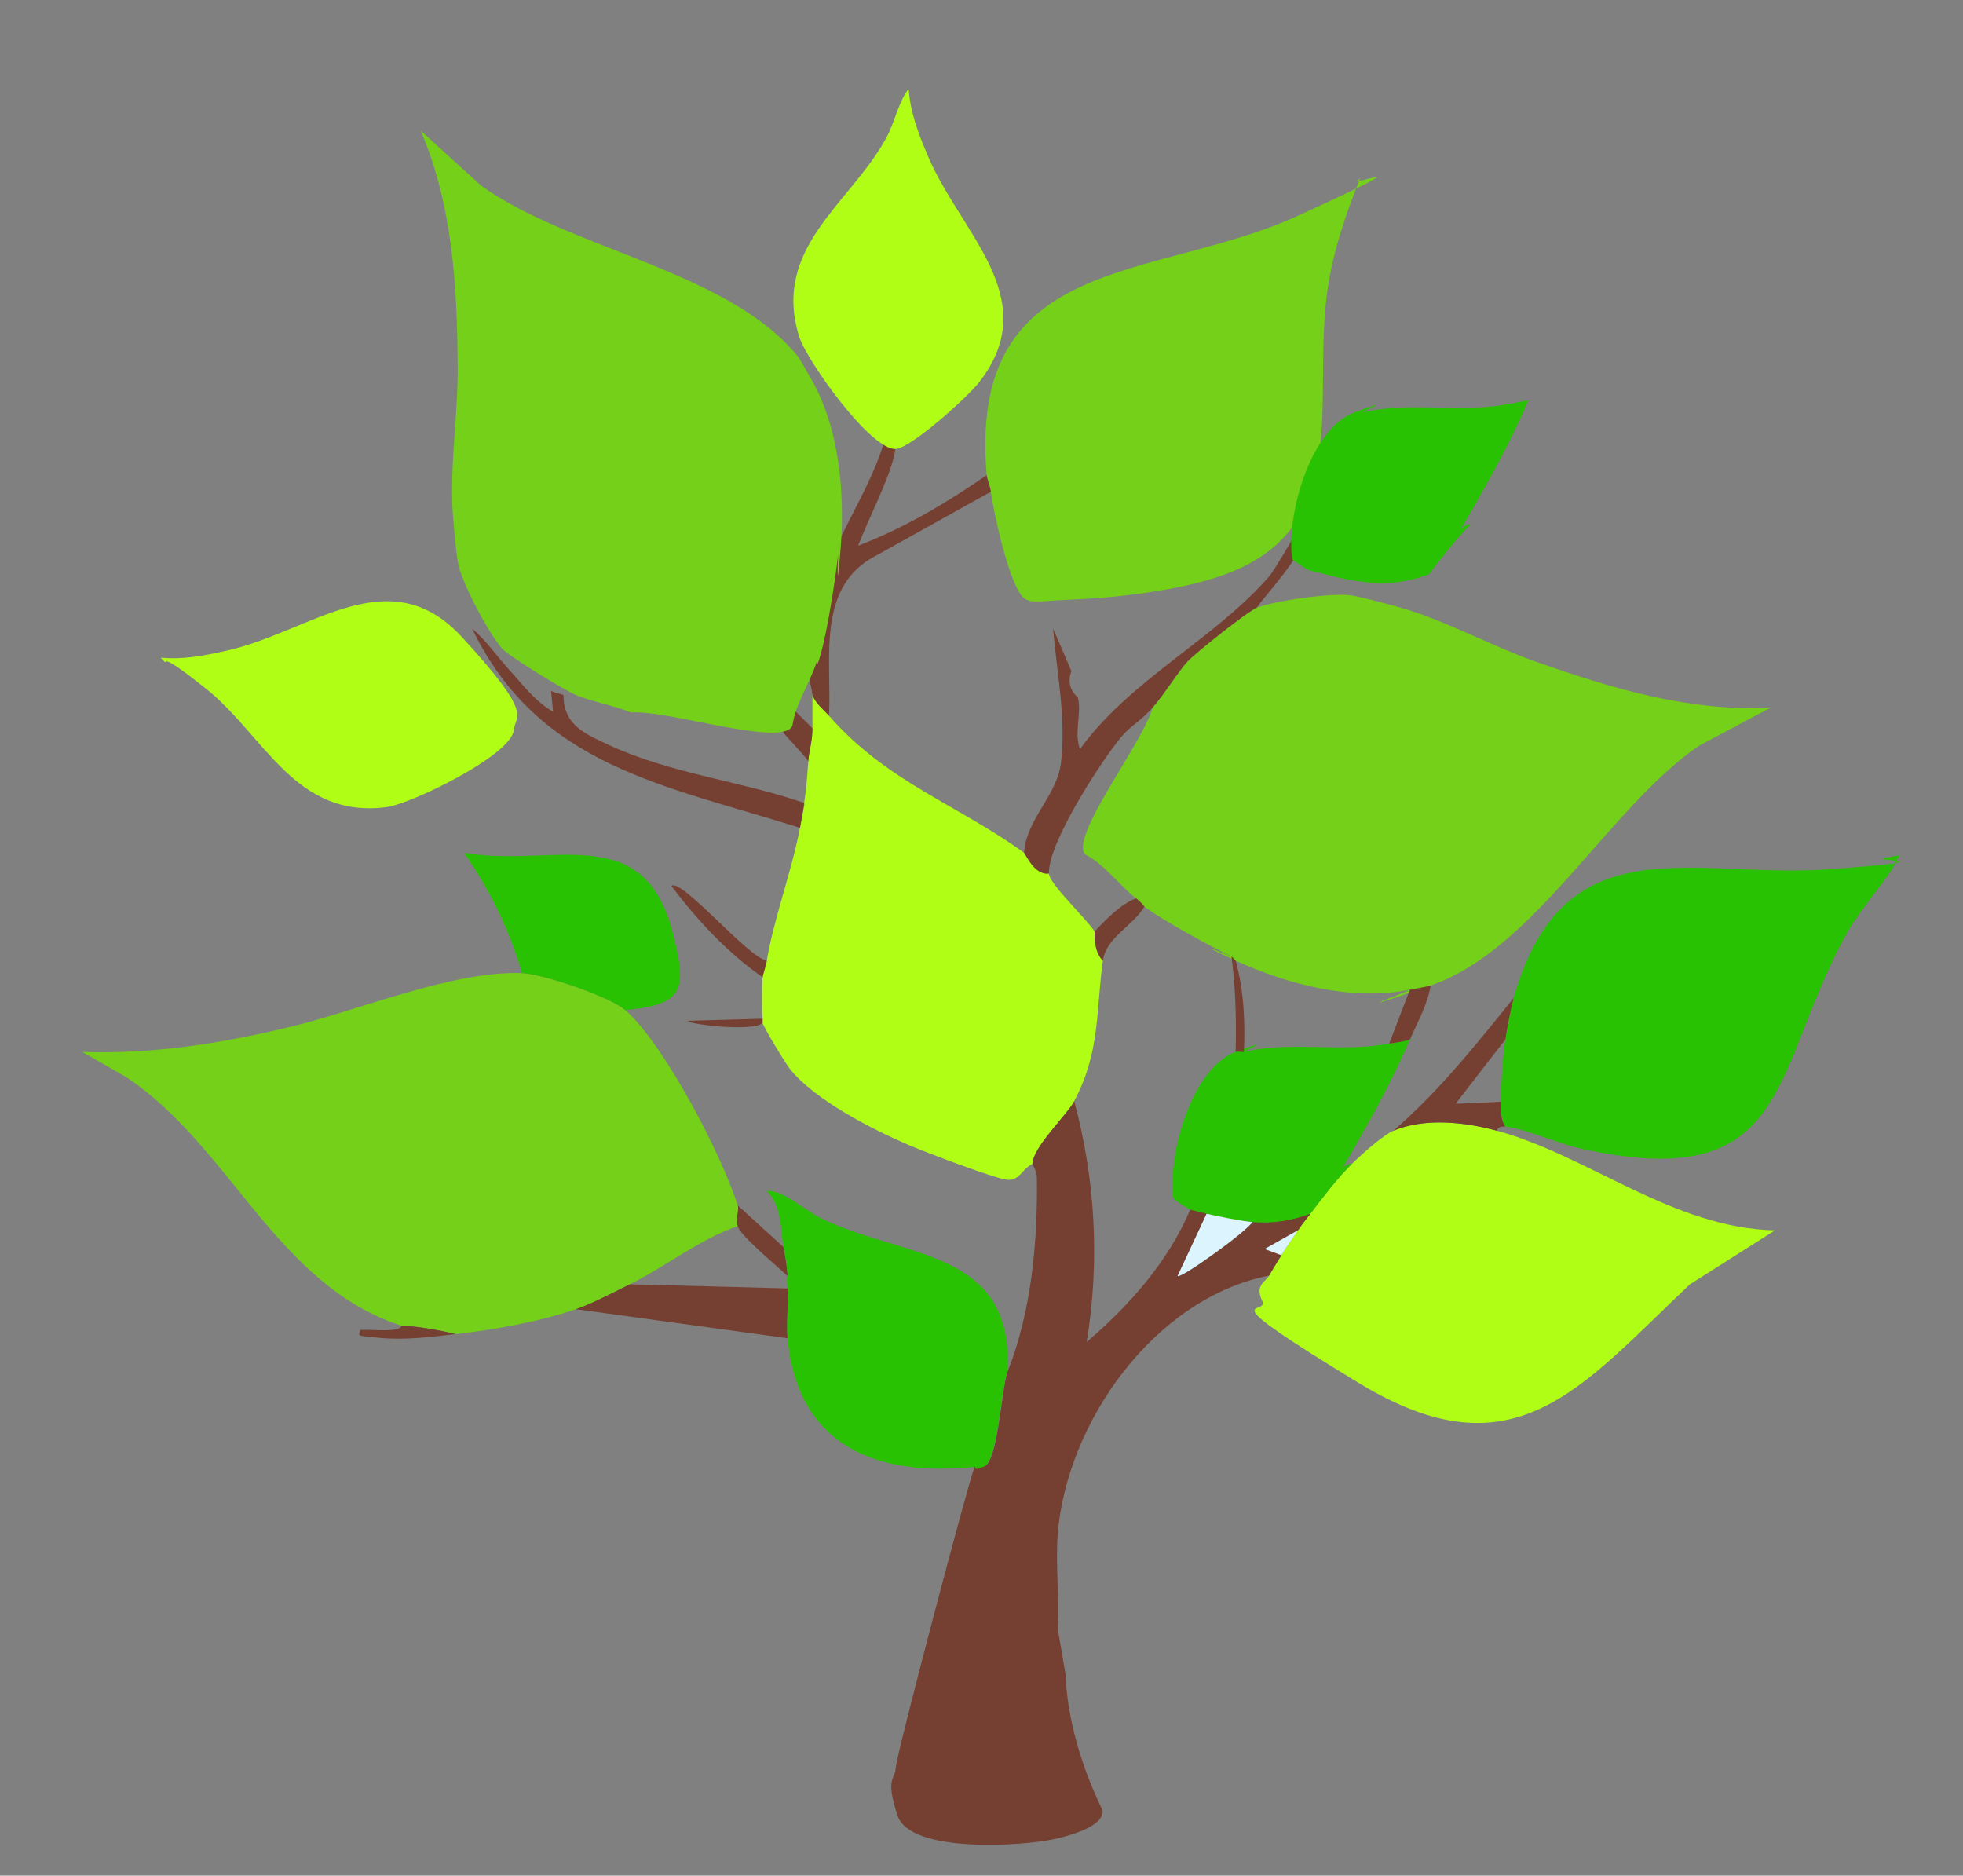<?xml version="1.0" encoding="UTF-8"?>
<svg id="Layer_1" xmlns="http://www.w3.org/2000/svg" version="1.1" viewBox="0 0 473.1 452">
  <rect x="0" y="0" width="473.1" height="452" fill="#808080" stroke="none"/>
  <!-- Generator: Adobe Illustrator 29.8.2, SVG Export Plug-In . SVG Version: 2.1.1 Build 3)  -->
  <defs>
    <style>
      .st0 {
        fill: #b0fe16;
      }

      .st1 {
        fill: #74d018;
      }

      .st2 {
        fill: #29c202;
      }

      .st3 {
        fill: #dbf4fd;
      }

      .st4 {
        fill: #753f31;
      }
    </style>
  </defs>
  <path class="st1" d="M325.8,143.5c2.4.4,9.6,2.3,12,3,11,3.2,21.6,9.2,32.5,13,18.1,6.4,37,12.1,56.5,11l-17.3,9.2c-21.8,14.9-39.5,49.1-64.7,57.8s-3.8.8-5,1c-13.8,2.8-29.4-1.2-42-7s-.6-.8-1-1c-5.4-2.6-16.4-8.6-21-12s-.4-.8-2-2c-3.8-2.9-7.5-8.1-12.1-10.5-.6-.5-.7-1.1-.7-1.8,0-6.8,14.7-26,16.8-33.7,2.8-3.1,6.1-8.6,8.4-11.1s14.4-12.1,16.6-12.9c4.5-1.8,18.4-3.7,23-3Z"/>
  <path class="st1" d="M125.8,234.5c5.1.2,21.3,5.7,25,9,9.4,8.4,23,34.5,27,47s-.3,3.6,0,5c-9,3-17.3,9.7-26,14s-9.2,4.7-13,6c-8.7,3-19.9,5-29,6-3.1-.8-9.6-2-13-2-30.3-9.8-41.2-43.3-66.5-60l-10.5-6c17.1.6,33.9-2.1,50.4-6.1,16.5-4,39-13.5,55.6-12.9Z"/>
  <path class="st1" d="M238.8,118.5c-.2-1.5-.9-3.2-1-4-4.6-53.7,40.2-46.6,75-62.5s10-5.9,15-9c-3.5,8.7-6.6,17.8-7.9,27.1-3.8,27.3,7,58.3-26.9,69.1-9.9,3.2-24.3,4.9-34.7,5.3s-11.1,1.7-13.5-3.4-5-16-6-22.5Z"/>
  <path class="st0" d="M199.8,172.5c14,16,31,21.4,47,33,.4.3,2.5,5.5,6,5,.1,2.6,9.1,10.9,11,14,0,2.4.2,5.2,2,7-1.7,12.3-.6,22.1-7,34-1.7,3.2-10,11.1-10,15-2.5,1.2-3.1,4.2-6.2,3.8s-19-6.4-23.7-8.4c-8.8-3.8-22.7-10.9-28.6-18.4-1.1-1.4-6.2-9.8-6.5-11s0-.7,0-1c-.2-1.1-.2-8.2,0-10s.8-2.6,1-4c1.8-10.5,5.9-21.1,8-32s.7-3.8,1-6c.6-3.8.7-6.1,1-10s1-4.7,1-8,0-6.6,0-8c.9,2.2,2.6,3.4,4,5Z"/>
  <path class="st0" d="M360.8,272.5c22,6,42.5,23.5,67,24l-20.5,13c-26.4,24.9-42.3,46.6-79.8,23.8s-21.4-15.9-23.3-19.8,1-4.7,1.6-6,2.1-3.5,3-5,2.9-4.3,4-6,1.7-2.3,3-4c2.9-3.8,6.6-8.7,10-12s7.9-7.1,10-8c7.7-3.2,17.2-2.1,25,0Z"/>
  <path class="st4" d="M256.8,403.5c.4,10.9,4,22.7,8.9,32.7.6,4-8.4,6.3-11.6,7-7.7,1.7-34.8,3.5-37.8-5.7s-.6-8.4-.4-11.6,17-67,19-72.5c.8,0,1.6.2,2.4-.1,3.3-1.3,4.1-19.1,5.6-22.9,5.7-14.5,7.2-31.1,7-46.6,0-1.4-1-2.9-1-3.4,0-3.9,8.3-11.8,10-15,5.1,18.9,6.2,38.6,3,58,10.3-8.8,19.7-19.4,25-32,.3.1,3.1.8,4,1l-7,15c.7.9,16.9-10.9,18-13,5.1.4,9.3-.3,14-2-1.3,1.7-1.9,2.4-3,4l-8,4.5,4,1.5c-.9,1.5-2.5,4-3,5-27.6,5.4-48.9,35.3-51,62.5-.5,7.3.4,15.1,0,22.5"/>
  <path class="st2" d="M364.8,240.5c12-42.5,43.3-28.7,75.5-31s9.3-1.9,14.2-2.8,3-.8,2.3,1.3-9,12-11.5,16.5c-18.7,33.5-13,63.7-64.3,52.3-5.6-1.2-13-4.7-18.2-5.3-1.3-1.9-.9-3.9-1-6-.1-4.4.4-10.7,1-15s1.4-7.8,2-10Z"/>
  <path class="st0" d="M38.8,158.5c5.5.5,10.5-.5,15.8-1.7,20.1-4.4,39.1-22.4,56.7-3.3s12.9,18.7,12.5,22.5c-.6,6-24.6,17.7-30.6,18.5-22.1,2.9-29.4-17.2-43.4-28.4s-7.9-4.2-11-7.5Z"/>
  <path class="st2" d="M242.8,330.5c-1.5,3.7-2.4,21.6-5.6,22.9s-1.6,0-2.4.1c-24,2.5-42.6-5.3-45-31-.4-3.9.3-8.1,0-12s0-2,0-3c-.2-3-.6-4.6-1-7-.7-4.6-.4-9.9-4-13.5,4.2-.2,8.9,4.6,13.3,6.7,19.9,9.6,46.4,7.3,44.7,36.8Z"/>
  <path class="st2" d="M339.8,250.5c-4.1,9.5-8.3,17.1-13.4,26.1s-2.7,3.3-.6,3.9c-3.4,3.3-7.1,8.2-10,12-4.7,1.7-8.9,2.4-14,2s-8.6-1.4-11-2-3.7-.9-4-1-4-2.4-4-2.7c-1.4-10.5,4.3-31.3,15-35.3s1.4.1,2,0c11.3-2.7,23.5.2,35-2s3.4-.4,5-1Z"/>
  <path class="st2" d="M150.8,243.5c-3.7-3.3-19.9-8.8-25-9-3-10.4-7.8-20.1-14-29,21.5,3.8,43.5-8.4,50.5,19.9,3.2,12.9,2.7,16.7-11.5,18Z"/>
  <path class="st4" d="M246.8,205.5c.6-8.2,7.9-13.7,8.9-21.6,1.3-10.9-1-21.7-1.9-32.4l4.4,10.2c-1.5,4.3,1.5,6.1,1.6,6.5.9,3.7-1,8.6.5,12.3,12.1-16.7,32.2-26.3,45.5-41.5,1.6-1.9,5.6-9.1,6-9.5s1.9-.4,2,.5c.3,3.6-8.6,13.2-11,16.5-2.2.9-14.6,10.8-16.6,12.9s-5.6,7.9-8.4,11.1-5.4,4.5-7.5,7c-5,6-17.8,25.8-17.5,33-3.5.5-5.6-4.7-6-5Z"/>
  <path class="st4" d="M217.8,96.5c-1.1,4.6-1.3,9.7-2.7,14.8s-5.6,13.4-8.3,20.2c11.1-4.2,21.3-10.3,31-17,0,.8.8,2.5,1,4l-27.3,15.2c-15,7.4-11,25.1-11.7,38.8-1.4-1.6-3.1-2.8-4-5-.2-2.7-1.8-5.9-1-9,2.2-8.1,2.7-17.3,6-25,4.9-11.3,12.5-22,14-35,.7-.5,1-2.4,3-2Z"/>
  <path class="st4" d="M189.8,310.5c.3,3.9-.4,8.1,0,12l-51-7c3.8-1.3,9.2-4.1,13-6l38,1Z"/>
  <path class="st4" d="M122.8,161.5c3.3,3.6,6.1,7.5,10.5,10l-.5-5c.7.4,2,.6,3,1,0,7.5,5.6,9.5,11.3,12.2,14.8,6.8,31.4,8.5,46.7,13.8-.3,2.2-.6,3.8-1,6-32.2-10.2-63-14.7-79-48,3.4,2.9,6,6.7,9,10Z"/>
  <path class="st4" d="M362.8,250.5l-12,15.5,11-.5c0,2.1-.3,4.1,1,6-.8,0-1.9,0-2,1-7.8-2.1-17.3-3.2-25,0,11-9.5,19.9-20.7,29-32-.6,2.2-1.7,7.7-2,10Z"/>
  <path class="st4" d="M184.8,231.5c-.2,1.4-1,3.6-1,4-8.5-5.9-15.8-13.8-22-22,2.4-2,18.6,17.4,23,18Z"/>
  <path class="st4" d="M188.8,300.5c.4,2.4.8,4,1,7-2.3-2.2-11.4-9.7-12-12s.4-3.8,0-5l11,10Z"/>
  <path class="st4" d="M344.8,237.5c-.8,4.7-3.1,8.7-5,13-1.6.6-3.3.7-5,1l5-13c1.2-.2,4.4-.8,5-1Z"/>
  <path class="st4" d="M109.8,321.5c-6.1.7-12.2,1.5-18.4.9s-4.7-.4-4.6-1.9c2.5-.1,5.1.2,7.6,0s2.3-1,2.4-1c3.4,0,9.9,1.2,13,2Z"/>
  <path class="st4" d="M183.8,245.5c0,.3,0,.7,0,1-2,2.2-18,.4-18-.5l18-.5Z"/>
  <path class="st4" d="M273.8,216.5c1.6,1.2,1.9,1.9,2,2-2.7,4.6-9.2,7.4-10,13-1.8-1.8-2-4.6-2-7,2.7-2.9,6.4-6.7,10-8Z"/>
  <path class="st4" d="M297.8,231.5c2,7.2,2.3,14.6,2,22-.6.1-1.5-.2-2,0,.2-7.7,0-15.4-1-23,.4.2.7.9,1,1Z"/>
  <path class="st4" d="M195.8,175.5c0,3.3-.9,5.9-1,8-.7-1.3-5.9-6.6-6-7-.7-2.4,1.6-4.5,2-6l5,5Z"/>
  <path class="st3" d="M312.8,296.5c-1.1,1.7-3.1,4.5-4,6l-4-1.5,8-4.5Z"/>
  <path class="st3" d="M301.8,294.5c-1.1,2.1-17.3,13.8-18,13l7-15c2.4.6,8.7,1.8,11,2Z"/>
  <path class="st1" d="M110.4,135.7c-.5-2.3-1.1-9.8-1.3-12.3-.7-11.4,1.3-23.5,1.2-35-.1-19.3-1.2-38.9-8.9-56.9l14.5,13.2c21.4,15.4,59.6,20.5,76.4,41.2.4.5,2,3.3,2.6,4.4,7.3,12,8.8,28.1,7.7,41.9s-.6.9-.6,1.3c-.6,5.9-2.6,18.4-4.1,23.8s-.6.6-1.2,2.6c-1.5,4.6-5,9.8-5.7,14.9-.3.8-.8,1-1.5,1.3-6.5,2.3-29.4-5-37.4-4.4-3.9-1.6-10.1-2.8-13.3-4.2s-16.2-9.4-17.8-11.2c-3.2-3.6-9.8-16-10.6-20.6Z"/>
  <path class="st0" d="M219,21.5c.4,5.5,2.2,10.3,4.3,15.3,7.7,19.1,28.6,34.8,12.7,55.3-2.7,3.5-16.3,15.8-20.1,16.1-6,.4-21.5-21.3-23.3-27.1-6.6-21.3,12.1-31.9,20.8-47.5,2.3-4.1,2.9-8.5,5.5-12.1Z"/>
  <path class="st2" d="M368.4,96.4c-4.1,9.5-8.3,17.1-13.4,26.1s-2.7,3.3-.6,3.9c-3.4,3.3-7.1,8.2-10,12-4.7,1.7-8.9,2.4-14,2s-8.6-1.4-11-2-3.7-.9-4-1-4-2.4-4-2.7c-1.4-10.5,4.3-31.3,15-35.3s1.4.1,2,0c11.3-2.7,23.5.2,35-2s3.4-.4,5-1Z"/>
</svg>